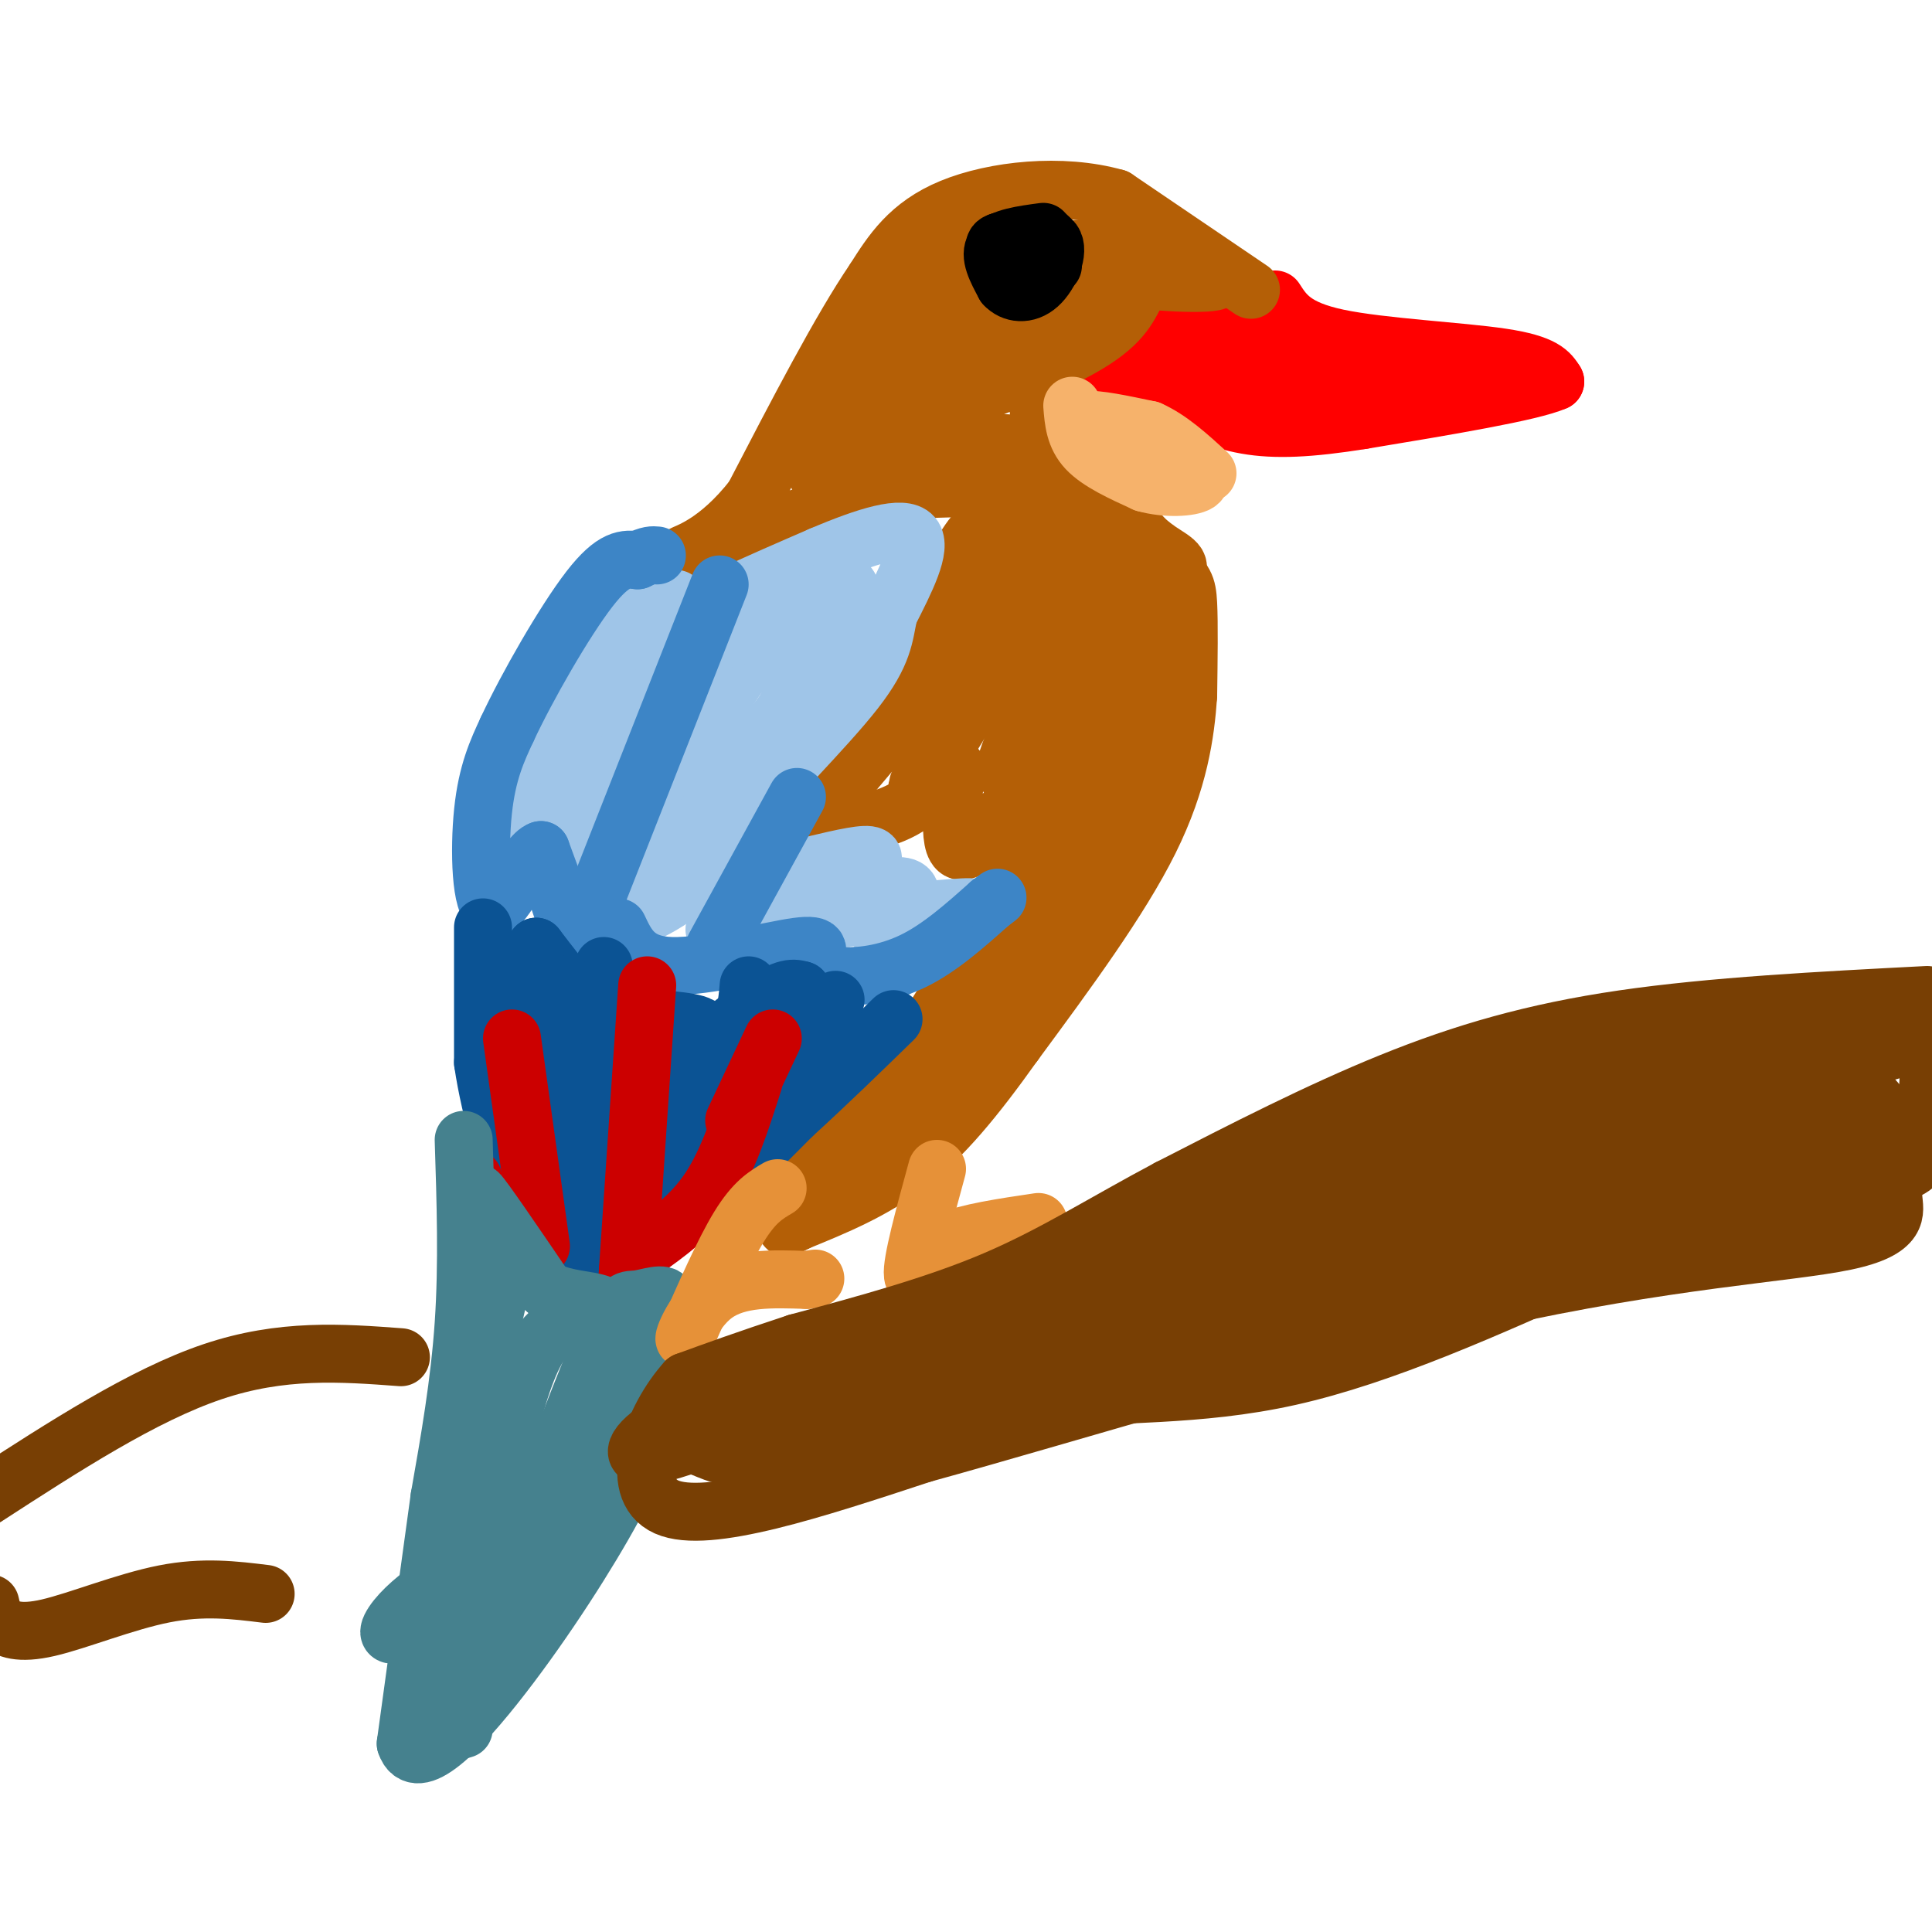 <svg viewBox='0 0 400 400' version='1.1' xmlns='http://www.w3.org/2000/svg' xmlns:xlink='http://www.w3.org/1999/xlink'><g fill='none' stroke='#ff0000' stroke-width='12' stroke-linecap='round' stroke-linejoin='round'><path d='M264,62c1.956,3.044 3.911,6.089 13,8c9.089,1.911 25.311,2.689 34,4c8.689,1.311 9.844,3.156 11,5'/><path d='M322,79c-4.833,2.167 -22.417,5.083 -40,8'/><path d='M282,87c-10.844,1.733 -17.956,2.067 -24,1c-6.044,-1.067 -11.022,-3.533 -16,-6'/><path d='M242,82c-8.178,-2.711 -20.622,-6.489 -21,-8c-0.378,-1.511 11.311,-0.756 23,0'/><path d='M244,74c9.222,-0.978 20.778,-3.422 21,-4c0.222,-0.578 -10.889,0.711 -22,2'/><path d='M243,72c-0.333,-0.167 9.833,-1.583 20,-3'/><path d='M263,69c-1.356,-0.955 -14.745,-1.844 -21,-2c-6.255,-0.156 -5.376,0.419 -3,3c2.376,2.581 6.250,7.166 12,9c5.750,1.834 13.375,0.917 21,0'/><path d='M272,79c13.444,0.044 36.556,0.156 37,0c0.444,-0.156 -21.778,-0.578 -44,-1'/><path d='M265,78c-11.667,-0.500 -18.833,-1.250 -26,-2'/></g>
<g fill='none' stroke='#b45f06' stroke-width='12' stroke-linecap='round' stroke-linejoin='round'><path d='M259,60c0.000,0.000 -28.000,-19.000 -28,-19'/><path d='M231,41c-11.200,-3.178 -25.200,-1.622 -34,2c-8.800,3.622 -12.400,9.311 -16,15'/><path d='M181,58c-6.833,10.000 -15.917,27.500 -25,45'/><path d='M156,103c-7.533,9.667 -13.867,11.333 -15,12c-1.133,0.667 2.933,0.333 7,0'/><path d='M148,115c6.156,-2.622 18.044,-9.178 31,-12c12.956,-2.822 26.978,-1.911 41,-1'/><path d='M220,102c7.944,-0.423 7.305,-0.979 10,2c2.695,2.979 8.726,9.494 12,13c3.274,3.506 3.793,4.002 4,8c0.207,3.998 0.104,11.499 0,19'/><path d='M246,144c-0.533,7.756 -1.867,17.644 -8,30c-6.133,12.356 -17.067,27.178 -28,42'/><path d='M210,216c-8.222,11.556 -14.778,19.444 -22,25c-7.222,5.556 -15.111,8.778 -23,12'/><path d='M165,253c-3.833,2.000 -1.917,1.000 0,0'/><path d='M165,253c-0.222,-1.289 -0.778,-4.511 4,-11c4.778,-6.489 14.889,-16.244 25,-26'/><path d='M194,216c9.167,-12.667 19.583,-31.333 30,-50'/><path d='M224,166c6.489,-12.089 7.711,-17.311 6,-18c-1.711,-0.689 -6.356,3.156 -11,7'/><path d='M219,155c-5.844,6.511 -14.956,19.289 -19,21c-4.044,1.711 -3.022,-7.644 -2,-17'/><path d='M198,159c-1.644,-1.089 -4.756,4.689 -10,8c-5.244,3.311 -12.622,4.156 -20,5'/><path d='M168,172c1.067,-4.244 13.733,-17.356 21,-27c7.267,-9.644 9.133,-15.822 11,-22'/><path d='M200,123c2.345,-5.274 2.708,-7.458 3,-10c0.292,-2.542 0.512,-5.440 -3,0c-3.512,5.440 -10.756,19.220 -18,33'/><path d='M182,146c-6.762,8.786 -14.667,14.250 -16,17c-1.333,2.750 3.905,2.786 11,-5c7.095,-7.786 16.048,-23.393 25,-39'/><path d='M202,119c4.754,-7.593 4.140,-7.077 4,-4c-0.140,3.077 0.193,8.713 -4,20c-4.193,11.287 -12.912,28.225 -12,28c0.912,-0.225 11.456,-17.612 22,-35'/><path d='M212,128c5.689,-11.311 8.911,-22.089 8,-19c-0.911,3.089 -5.956,20.044 -11,37'/><path d='M209,146c1.044,-0.689 9.156,-20.911 11,-23c1.844,-2.089 -2.578,13.956 -7,30'/><path d='M213,153c-2.911,7.244 -6.689,10.356 -4,3c2.689,-7.356 11.844,-25.178 21,-43'/><path d='M230,113c4.254,-8.872 4.388,-9.553 2,-3c-2.388,6.553 -7.297,20.341 -8,26c-0.703,5.659 2.799,3.188 6,0c3.201,-3.188 6.100,-7.094 9,-11'/><path d='M239,125c-2.655,6.679 -13.792,28.875 -15,31c-1.208,2.125 7.512,-15.821 11,-21c3.488,-5.179 1.744,2.411 0,10'/><path d='M235,145c0.267,6.311 0.933,17.089 -5,30c-5.933,12.911 -18.467,27.956 -31,43'/><path d='M199,218c-8.345,10.750 -13.708,16.125 -19,20c-5.292,3.875 -10.512,6.250 -12,7c-1.488,0.750 0.756,-0.125 3,-1'/><path d='M171,244c5.298,-7.143 17.042,-24.500 26,-39c8.958,-14.500 15.131,-26.143 20,-39c4.869,-12.857 8.435,-26.929 12,-41'/><path d='M229,125c1.990,-8.404 0.967,-8.912 -1,-10c-1.967,-1.088 -4.876,-2.754 -8,-4c-3.124,-1.246 -6.464,-2.070 -9,0c-2.536,2.070 -4.268,7.035 -6,12'/><path d='M205,123c-0.543,3.087 1.100,4.805 2,6c0.900,1.195 1.056,1.867 8,0c6.944,-1.867 20.677,-6.272 26,-9c5.323,-2.728 2.235,-3.779 -1,-6c-3.235,-2.221 -6.618,-5.610 -10,-9'/><path d='M230,105c-6.000,-2.511 -16.000,-4.289 -16,-6c0.000,-1.711 10.000,-3.356 20,-5'/><path d='M234,94c-3.833,-1.333 -23.417,-2.167 -43,-3'/><path d='M191,91c-12.289,1.978 -21.511,8.422 -22,7c-0.489,-1.422 7.756,-10.711 16,-20'/><path d='M185,78c6.622,-7.378 15.178,-15.822 23,-20c7.822,-4.178 14.911,-4.089 22,-4'/><path d='M230,54c9.536,0.262 22.375,2.917 22,4c-0.375,1.083 -13.964,0.595 -22,-1c-8.036,-1.595 -10.518,-4.298 -13,-7'/><path d='M217,50c-4.200,-2.600 -8.200,-5.600 -15,-1c-6.800,4.600 -16.400,16.800 -26,29'/><path d='M176,78c-2.536,5.833 4.125,5.917 13,0c8.875,-5.917 19.964,-17.833 27,-23c7.036,-5.167 10.018,-3.583 13,-2'/><path d='M229,53c5.555,-0.542 12.943,-0.898 11,0c-1.943,0.898 -13.215,3.049 -18,6c-4.785,2.951 -3.081,6.700 -5,10c-1.919,3.300 -7.459,6.150 -13,9'/><path d='M204,78c-6.357,3.548 -15.750,7.917 -12,7c3.750,-0.917 20.643,-7.119 30,-12c9.357,-4.881 11.179,-8.440 13,-12'/><path d='M235,61c-0.464,-1.762 -8.125,-0.167 -13,5c-4.875,5.167 -6.964,13.905 -7,18c-0.036,4.095 1.982,3.548 4,3'/><path d='M219,87c3.911,0.822 11.689,1.378 17,3c5.311,1.622 8.156,4.311 11,7'/><path d='M247,97c1.667,1.167 0.333,0.583 -1,0'/></g>
<g fill='none' stroke='#000000' stroke-width='12' stroke-linecap='round' stroke-linejoin='round'><path d='M217,49c0.000,0.000 1.000,6.000 1,6'/><path d='M216,48c-4.333,0.583 -8.667,1.167 -10,3c-1.333,1.833 0.333,4.917 2,8'/><path d='M208,59c1.583,1.774 4.542,2.208 7,0c2.458,-2.208 4.417,-7.060 3,-9c-1.417,-1.940 -6.208,-0.970 -11,0'/><path d='M207,50c-1.833,0.500 -0.917,1.750 0,3'/></g>
<g fill='none' stroke='#f6b26b' stroke-width='12' stroke-linecap='round' stroke-linejoin='round'><path d='M222,84c0.250,3.167 0.500,6.333 3,9c2.500,2.667 7.250,4.833 12,7'/><path d='M237,100c4.444,1.267 9.556,0.933 11,0c1.444,-0.933 -0.778,-2.467 -3,-4'/><path d='M245,96c-3.167,-1.500 -9.583,-3.250 -16,-5'/><path d='M229,91c-3.956,-1.756 -5.844,-3.644 -4,-4c1.844,-0.356 7.422,0.822 13,2'/><path d='M238,89c4.167,1.833 8.083,5.417 12,9'/></g>
<g fill='none' stroke='#9fc5e8' stroke-width='12' stroke-linecap='round' stroke-linejoin='round'><path d='M140,124c-2.500,0.833 -5.000,1.667 -7,4c-2.000,2.333 -3.500,6.167 -5,10'/><path d='M128,138c-4.689,9.689 -13.911,28.911 -18,36c-4.089,7.089 -3.044,2.044 -2,-3'/><path d='M108,171c-0.133,-4.956 0.533,-15.844 5,-24c4.467,-8.156 12.733,-13.578 21,-19'/><path d='M134,128c2.762,-4.821 -0.833,-7.375 -8,5c-7.167,12.375 -17.905,39.679 -22,50c-4.095,10.321 -1.548,3.661 1,-3'/><path d='M105,180c9.222,-11.444 31.778,-38.556 39,-48c7.222,-9.444 -0.889,-1.222 -9,7'/><path d='M135,139c-4.667,8.333 -11.833,25.667 -19,43'/><path d='M116,182c-0.940,0.643 6.208,-19.250 10,-31c3.792,-11.750 4.226,-15.357 11,-20c6.774,-4.643 19.887,-10.321 33,-16'/><path d='M170,115c9.578,-4.089 17.022,-6.311 19,-4c1.978,2.311 -1.511,9.156 -5,16'/><path d='M184,127c-0.988,4.643 -0.958,8.250 -7,16c-6.042,7.750 -18.155,19.643 -24,27c-5.845,7.357 -5.423,10.179 -5,13'/><path d='M148,183c6.600,0.200 25.600,-5.800 31,-6c5.400,-0.200 -2.800,5.400 -11,11'/><path d='M168,188c3.357,-0.262 17.250,-6.417 20,-4c2.750,2.417 -5.643,13.405 -7,17c-1.357,3.595 4.321,-0.202 10,-4'/><path d='M191,197c2.988,-2.036 5.458,-5.125 8,-7c2.542,-1.875 5.155,-2.536 -2,-2c-7.155,0.536 -24.077,2.268 -41,4'/><path d='M156,192c-8.226,0.879 -8.293,1.075 -8,0c0.293,-1.075 0.944,-3.422 0,-5c-0.944,-1.578 -3.485,-2.386 -7,-2c-3.515,0.386 -8.004,1.968 -8,2c0.004,0.032 4.502,-1.484 9,-3'/><path d='M142,184c-3.044,2.511 -15.156,10.289 -15,4c0.156,-6.289 12.578,-26.644 25,-47'/><path d='M152,141c10.289,-13.356 23.511,-23.244 24,-19c0.489,4.244 -11.756,22.622 -24,41'/><path d='M152,163c-7.474,10.964 -14.157,17.874 -11,13c3.157,-4.874 16.156,-21.533 23,-31c6.844,-9.467 7.535,-11.741 4,-13c-3.535,-1.259 -11.296,-1.503 -17,0c-5.704,1.503 -9.352,4.751 -13,8'/><path d='M138,140c-5.089,7.156 -11.311,21.044 -12,28c-0.689,6.956 4.156,6.978 9,7'/></g>
<g fill='none' stroke='#3d85c6' stroke-width='12' stroke-linecap='round' stroke-linejoin='round'><path d='M149,121c0.000,0.000 -26.000,66.000 -26,66'/><path d='M123,187c-4.889,12.622 -4.111,11.178 -5,7c-0.889,-4.178 -3.444,-11.089 -6,-18'/><path d='M112,176c-3.012,0.917 -7.542,12.208 -10,12c-2.458,-0.208 -2.845,-11.917 -2,-20c0.845,-8.083 2.923,-12.542 5,-17'/><path d='M105,151c4.111,-8.822 11.889,-22.378 17,-29c5.111,-6.622 7.556,-6.311 10,-6'/><path d='M132,116c2.333,-1.167 3.167,-1.083 4,-1'/><path d='M128,192c1.822,3.889 3.644,7.778 11,8c7.356,0.222 20.244,-3.222 26,-4c5.756,-0.778 4.378,1.111 3,3'/><path d='M168,199c1.119,1.179 2.417,2.625 6,3c3.583,0.375 9.452,-0.321 15,-3c5.548,-2.679 10.774,-7.339 16,-12'/><path d='M205,187c2.667,-2.000 1.333,-1.000 0,0'/><path d='M165,165c0.000,0.000 -17.000,31.000 -17,31'/></g>
<g fill='none' stroke='#0b5394' stroke-width='12' stroke-linecap='round' stroke-linejoin='round'><path d='M100,192c0.000,0.000 0.000,28.000 0,28'/><path d='M100,220c1.500,10.333 5.250,22.167 9,34'/><path d='M109,254c1.667,6.000 1.333,4.000 1,2'/><path d='M155,204c-0.417,4.917 -0.833,9.833 -7,18c-6.167,8.167 -18.083,19.583 -30,31'/><path d='M118,253c-5.167,5.167 -3.083,2.583 -1,0'/><path d='M125,200c0.000,0.000 -4.000,54.000 -4,54'/><path d='M121,254c-0.667,9.000 -0.333,4.500 0,0'/><path d='M115,261c7.917,-1.500 15.833,-3.000 24,-8c8.167,-5.000 16.583,-13.500 25,-22'/><path d='M164,231c7.667,-7.000 14.333,-13.500 21,-20'/><path d='M173,207c-7.111,8.800 -14.222,17.600 -23,24c-8.778,6.400 -19.222,10.400 -23,11c-3.778,0.600 -0.889,-2.200 2,-5'/><path d='M129,237c0.750,-2.226 1.625,-5.292 7,-11c5.375,-5.708 15.250,-14.060 21,-18c5.750,-3.940 7.375,-3.470 9,-3'/><path d='M166,205c-4.237,7.449 -19.329,27.571 -26,36c-6.671,8.429 -4.922,5.167 -8,5c-3.078,-0.167 -10.982,2.763 -14,1c-3.018,-1.763 -1.148,-8.218 2,-13c3.148,-4.782 7.574,-7.891 12,-11'/><path d='M132,223c4.488,-3.345 9.708,-6.208 12,-8c2.292,-1.792 1.655,-2.512 0,-3c-1.655,-0.488 -4.327,-0.744 -7,-1'/><path d='M137,211c-2.867,0.778 -6.533,3.222 -11,1c-4.467,-2.222 -9.733,-9.111 -15,-16'/><path d='M111,196c-2.778,2.622 -2.222,17.178 -1,26c1.222,8.822 3.111,11.911 5,15'/><path d='M115,237c0.667,-1.833 -0.167,-13.917 -1,-26'/></g>
<g fill='none' stroke='#cc0000' stroke-width='12' stroke-linecap='round' stroke-linejoin='round'><path d='M160,215c0.000,0.000 -8.000,17.000 -8,17'/><path d='M106,215c0.000,0.000 6.000,43.000 6,43'/><path d='M156,224c-2.583,8.083 -5.167,16.167 -9,22c-3.833,5.833 -8.917,9.417 -14,13'/><path d='M134,204c0.000,0.000 -4.000,59.000 -4,59'/><path d='M130,263c-0.667,10.000 -0.333,5.500 0,1'/><path d='M98,244c0.500,27.417 1.000,54.833 0,70c-1.000,15.167 -3.500,18.083 -6,21'/></g>
<g fill='none' stroke='#45818e' stroke-width='12' stroke-linecap='round' stroke-linejoin='round'><path d='M96,236c0.417,12.833 0.833,25.667 0,38c-0.833,12.333 -2.917,24.167 -5,36'/><path d='M91,310c-2.000,14.500 -4.500,32.750 -7,51'/><path d='M84,361c2.164,6.579 11.075,-2.474 20,-14c8.925,-11.526 17.864,-25.526 23,-35c5.136,-9.474 6.467,-14.421 7,-19c0.533,-4.579 0.266,-8.789 0,-13'/><path d='M134,280c1.219,-4.518 4.265,-9.314 4,-11c-0.265,-1.686 -3.841,-0.262 -6,0c-2.159,0.262 -2.903,-0.640 -6,6c-3.097,6.640 -8.549,20.820 -14,35'/><path d='M112,310c-3.599,8.274 -5.598,11.459 -11,16c-5.402,4.541 -14.207,10.437 -18,12c-3.793,1.563 -2.574,-1.208 0,-4c2.574,-2.792 6.504,-5.604 9,-7c2.496,-1.396 3.556,-1.376 2,3c-1.556,4.376 -5.730,13.107 -7,16c-1.270,2.893 0.365,-0.054 2,-3'/><path d='M89,343c6.536,-7.131 21.875,-23.458 23,-21c1.125,2.458 -11.964,23.702 -12,22c-0.036,-1.702 12.982,-26.351 26,-51'/><path d='M126,293c5.274,-10.405 5.458,-10.917 2,-14c-3.458,-3.083 -10.560,-8.738 -16,-1c-5.440,7.738 -9.220,28.869 -13,50'/><path d='M99,328c-2.511,2.844 -2.289,-15.044 -1,-29c1.289,-13.956 3.644,-23.978 6,-34'/><path d='M104,265c-0.800,-10.178 -5.800,-18.622 -5,-18c0.800,0.622 7.400,10.311 14,20'/><path d='M113,267c5.822,3.200 13.378,1.200 14,6c0.622,4.800 -5.689,16.400 -12,28'/><path d='M115,301c-5.733,14.844 -14.067,37.956 -19,49c-4.933,11.044 -6.467,10.022 -8,9'/><path d='M88,359c0.000,1.333 4.000,0.167 8,-1'/></g>
<g fill='none' stroke='#e69138' stroke-width='12' stroke-linecap='round' stroke-linejoin='round'><path d='M161,246c-2.417,1.417 -4.833,2.833 -8,8c-3.167,5.167 -7.083,14.083 -11,23'/><path d='M142,277c-1.222,1.711 1.222,-5.511 6,-9c4.778,-3.489 11.889,-3.244 19,-3'/><path d='M167,265c3.167,-0.500 1.583,-0.250 0,0'/><path d='M194,242c-2.667,9.750 -5.333,19.500 -5,22c0.333,2.500 3.667,-2.250 7,-7'/><path d='M196,257c4.333,-1.833 11.667,-2.917 19,-4'/></g>
<g fill='none' stroke='#783f04' stroke-width='12' stroke-linecap='round' stroke-linejoin='round'><path d='M399,206c-22.289,1.156 -44.578,2.311 -63,5c-18.422,2.689 -32.978,6.911 -48,13c-15.022,6.089 -30.511,14.044 -46,22'/><path d='M242,246c-13.333,7.067 -23.667,13.733 -36,19c-12.333,5.267 -26.667,9.133 -41,13'/><path d='M165,278c-10.667,3.500 -16.833,5.750 -23,8'/><path d='M142,286c-6.822,7.511 -12.378,22.289 -4,26c8.378,3.711 30.689,-3.644 53,-11'/><path d='M191,301c30.365,-8.343 79.778,-23.700 117,-32c37.222,-8.300 62.252,-9.542 74,-12c11.748,-2.458 10.214,-6.131 10,-9c-0.214,-2.869 0.893,-4.935 2,-7'/><path d='M394,241c1.458,-2.907 4.102,-6.676 5,-14c0.898,-7.324 0.049,-18.203 -6,-19c-6.049,-0.797 -17.300,8.486 -20,12c-2.700,3.514 3.150,1.257 9,-1'/><path d='M382,219c5.651,-0.699 15.279,-1.947 6,-2c-9.279,-0.053 -37.463,1.088 -65,7c-27.537,5.912 -54.426,16.595 -57,17c-2.574,0.405 19.166,-9.469 33,-16c13.834,-6.531 19.763,-9.720 -4,1c-23.763,10.720 -77.218,35.349 -98,45c-20.782,9.651 -8.891,4.326 3,-1'/><path d='M200,270c-9.929,3.405 -36.250,12.417 -51,19c-14.750,6.583 -17.929,10.738 -17,12c0.929,1.262 5.964,-0.369 11,-2'/><path d='M143,299c3.380,0.660 6.329,3.311 10,2c3.671,-1.311 8.065,-6.584 37,-14c28.935,-7.416 82.410,-16.976 109,-23c26.590,-6.024 26.295,-8.512 26,-11'/><path d='M325,253c18.523,-3.156 51.831,-5.547 65,-9c13.169,-3.453 6.199,-7.968 2,-12c-4.199,-4.032 -5.628,-7.581 -9,-8c-3.372,-0.419 -8.686,2.290 -14,5'/><path d='M369,229c-44.089,12.333 -147.311,40.667 -192,54c-44.689,13.333 -30.844,11.667 -17,10'/><path d='M160,293c-5.987,2.761 -12.455,4.662 -9,6c3.455,1.338 16.833,2.111 29,0c12.167,-2.111 23.122,-7.107 37,-9c13.878,-1.893 30.679,-0.684 50,-5c19.321,-4.316 41.160,-14.158 63,-24'/><path d='M330,261c19.909,-6.491 38.182,-10.719 48,-15c9.818,-4.281 11.182,-8.614 6,-12c-5.182,-3.386 -16.909,-5.825 -40,-2c-23.091,3.825 -57.545,13.912 -92,24'/><path d='M252,256c-25.456,6.152 -43.094,9.532 -52,13c-8.906,3.468 -9.078,7.022 21,0c30.078,-7.022 90.406,-24.621 122,-32c31.594,-7.379 34.456,-4.537 34,-3c-0.456,1.537 -4.228,1.768 -8,2'/><path d='M369,236c-1.161,1.955 -0.064,5.844 -30,15c-29.936,9.156 -90.906,23.581 -93,22c-2.094,-1.581 54.687,-19.166 85,-30c30.313,-10.834 34.156,-14.917 38,-19'/><path d='M369,224c1.024,-2.988 -15.417,-0.958 -34,2c-18.583,2.958 -39.310,6.845 -56,12c-16.690,5.155 -29.345,11.577 -42,18'/><path d='M83,281c-12.333,-0.917 -24.667,-1.833 -39,3c-14.333,4.833 -30.667,15.417 -47,26'/><path d='M-2,332c0.304,1.369 0.607,2.738 2,4c1.393,1.262 3.875,2.417 10,1c6.125,-1.417 15.893,-5.405 24,-7c8.107,-1.595 14.554,-0.798 21,0'/></g>
</svg>